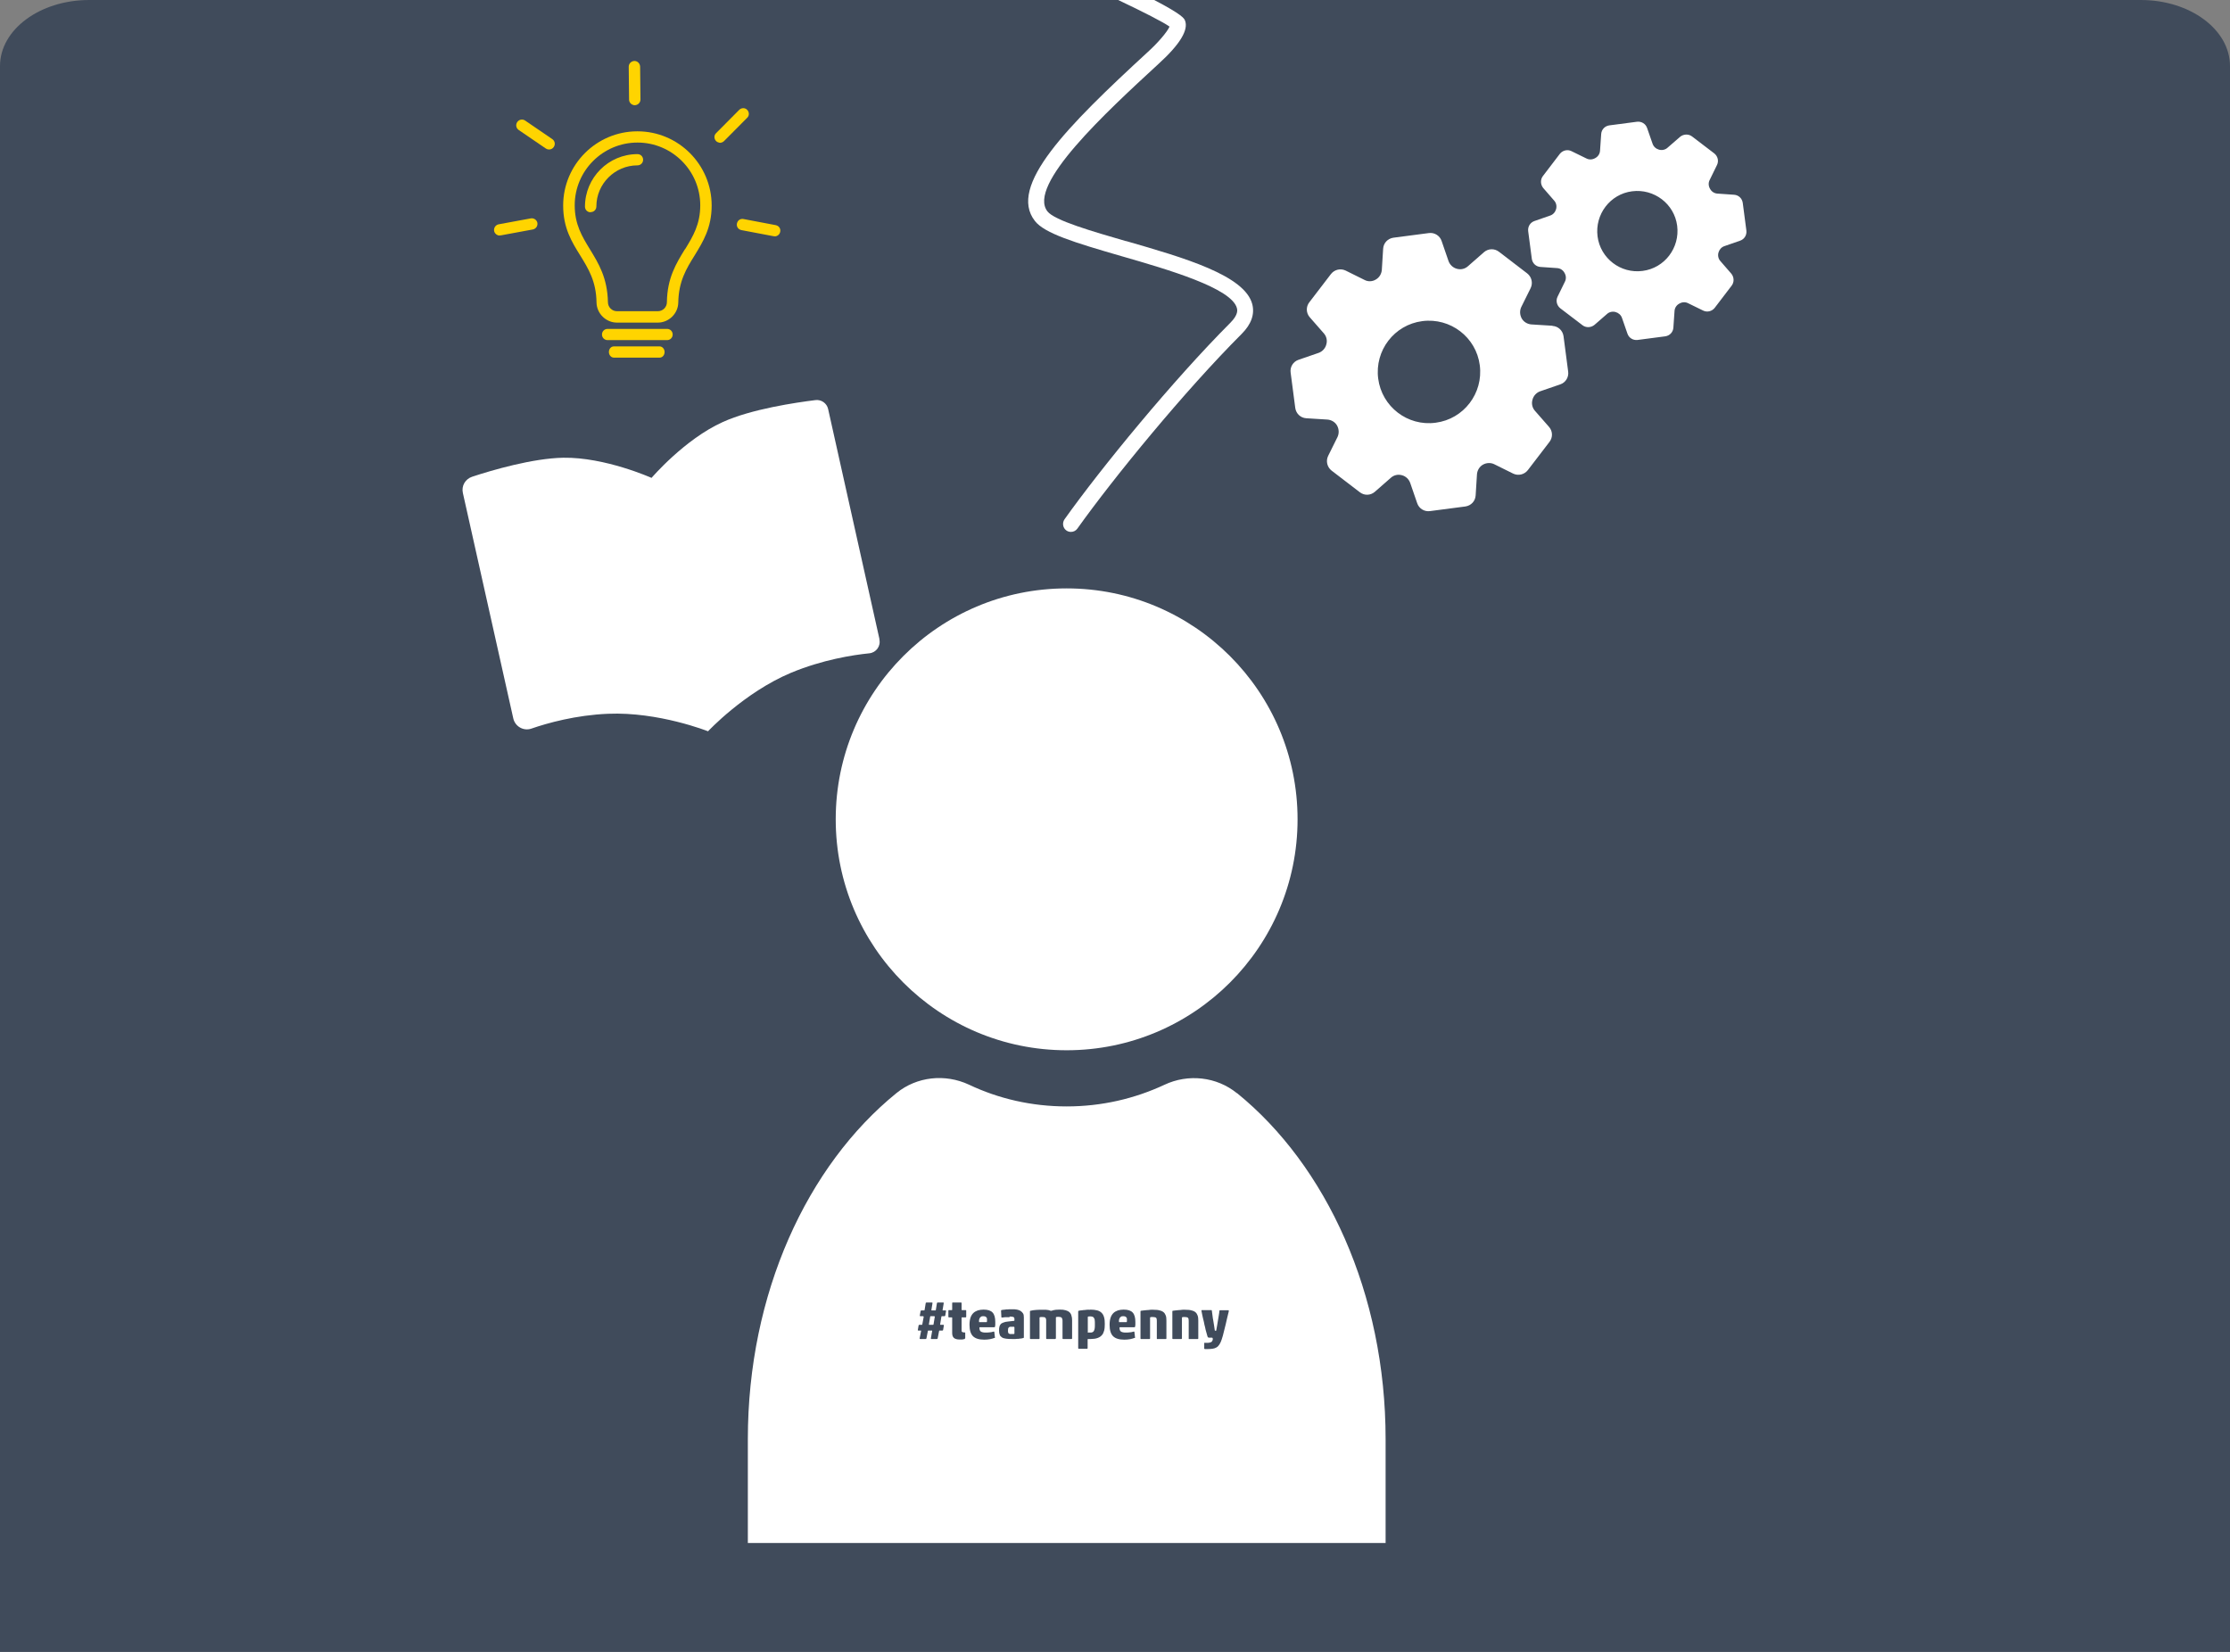<svg width="135" height="100" viewBox="0 0 135 100" fill="none" xmlns="http://www.w3.org/2000/svg">
<rect x="0" y="0" width="135" height="100" fill="#808080" stroke="none"/>
<path d="M5.4 0H129.6C132.584 0 135 1.79 135 4V100H0V4C0 1.79 2.417 0 5.4 0Z" fill="#404B5B"/>
<path d="M64.573 63.58C72.293 63.58 78.552 57.321 78.552 49.6C78.552 41.879 72.293 35.62 64.573 35.62C56.852 35.62 50.593 41.879 50.593 49.6C50.593 57.321 56.852 63.58 64.573 63.58Z" fill="white"/>
<path d="M74.882 66.18C73.653 65.18 71.933 64.99 70.493 65.67C68.692 66.51 66.692 66.98 64.573 66.98C62.453 66.98 60.443 66.51 58.653 65.66C57.212 64.99 55.502 65.17 54.273 66.17C48.862 70.56 45.273 78.3 45.273 87.12V93.41H83.882V87.12C83.882 78.3 80.293 70.56 74.882 66.17V66.18Z" fill="white"/>
<path d="M38.362 6.36C38.203 6.33 38.083 6.19 38.083 6.03L38.062 4.04C38.062 3.85 38.212 3.7 38.403 3.69C38.593 3.69 38.742 3.84 38.752 4.03L38.773 6.02C38.773 6.21 38.623 6.36 38.432 6.37C38.413 6.37 38.392 6.37 38.373 6.37L38.362 6.36Z" fill="#FFD400"/>
<path d="M43.532 8.63C43.462 8.62 43.403 8.59 43.352 8.54C43.222 8.41 43.212 8.19 43.352 8.06L44.752 6.65C44.883 6.52 45.102 6.51 45.233 6.65C45.362 6.78 45.373 7 45.233 7.13L43.833 8.54C43.752 8.62 43.633 8.66 43.532 8.64V8.63Z" fill="#FFD400"/>
<path d="M30.253 14.26C30.093 14.26 29.943 14.14 29.913 13.98C29.883 13.79 30.003 13.62 30.183 13.58L32.133 13.22C32.323 13.19 32.493 13.31 32.533 13.49C32.563 13.68 32.443 13.85 32.263 13.89L30.313 14.25C30.313 14.25 30.273 14.25 30.253 14.25V14.26Z" fill="#FFD400"/>
<path d="M33.233 9.05C33.163 9.05 33.103 9.03 33.043 8.99L31.403 7.87C31.243 7.76 31.203 7.55 31.313 7.39C31.423 7.23 31.633 7.19 31.793 7.3L33.433 8.42C33.593 8.53 33.633 8.74 33.523 8.9C33.453 9 33.353 9.05 33.243 9.05H33.233Z" fill="#FFD400"/>
<path d="M46.893 14.3C46.893 14.3 46.853 14.3 46.833 14.3L44.883 13.93C44.693 13.89 44.573 13.72 44.613 13.53C44.653 13.34 44.823 13.22 45.013 13.26L46.963 13.63C47.153 13.67 47.273 13.84 47.233 14.03C47.203 14.19 47.063 14.31 46.893 14.31V14.3Z" fill="#FFD400"/>
<path d="M38.583 7.95C36.112 7.95 34.093 9.96 34.093 12.44C34.093 13.8 34.612 14.64 35.123 15.46C35.623 16.27 36.093 17.03 36.112 18.31C36.123 18.98 36.682 19.53 37.352 19.53H39.822C40.492 19.53 41.053 18.98 41.062 18.31C41.083 17.03 41.553 16.26 42.053 15.46C42.553 14.64 43.083 13.8 43.083 12.44C43.083 9.97 41.072 7.95 38.593 7.95H38.583ZM41.462 15.09C40.943 15.94 40.392 16.82 40.373 18.29C40.373 18.6 40.123 18.84 39.822 18.84H37.352C37.053 18.84 36.803 18.6 36.803 18.29C36.773 16.82 36.233 15.94 35.712 15.09C35.242 14.32 34.792 13.59 34.792 12.43C34.792 10.33 36.502 8.63 38.593 8.63C40.682 8.63 42.392 10.33 42.392 12.43C42.392 13.59 41.943 14.32 41.472 15.09H41.462Z" fill="#FFD400"/>
<path d="M40.383 20.59H36.783C36.593 20.59 36.443 20.44 36.443 20.25C36.443 20.06 36.593 19.91 36.783 19.91H40.383C40.573 19.91 40.723 20.06 40.723 20.25C40.723 20.44 40.573 20.59 40.383 20.59Z" fill="#FFD400"/>
<path d="M39.932 21.65H37.163C37.002 21.65 36.862 21.5 36.862 21.31C36.862 21.12 36.992 20.97 37.163 20.97H39.932C40.093 20.97 40.233 21.12 40.233 21.31C40.233 21.5 40.102 21.65 39.932 21.65Z" fill="#FFD400"/>
<path d="M35.753 12.85C35.563 12.85 35.413 12.7 35.413 12.51C35.413 10.76 36.833 9.33 38.593 9.33C38.783 9.33 38.933 9.48 38.933 9.67C38.933 9.86 38.783 10.01 38.593 10.01C37.223 10.01 36.103 11.13 36.103 12.5C36.103 12.69 35.953 12.84 35.763 12.84L35.753 12.85Z" fill="#FFD400"/>
<path d="M93.983 19.72L92.703 19.64C92.463 19.62 92.243 19.49 92.123 19.28C92.003 19.06 91.993 18.81 92.093 18.59L92.663 17.44C92.813 17.13 92.723 16.76 92.453 16.55L90.743 15.24C90.473 15.03 90.093 15.04 89.833 15.27L88.863 16.12C88.683 16.28 88.433 16.34 88.193 16.27C87.963 16.21 87.773 16.03 87.693 15.81L87.273 14.59C87.163 14.26 86.833 14.06 86.493 14.11L84.353 14.39C84.013 14.44 83.753 14.71 83.733 15.06L83.653 16.34C83.633 16.58 83.503 16.8 83.293 16.92C83.083 17.05 82.823 17.06 82.613 16.95L81.463 16.38C81.153 16.23 80.783 16.32 80.573 16.59L79.263 18.3C79.053 18.57 79.063 18.95 79.293 19.21L80.143 20.18C80.303 20.36 80.363 20.61 80.293 20.85C80.233 21.09 80.053 21.28 79.833 21.36L78.613 21.78C78.283 21.89 78.083 22.22 78.133 22.56L78.413 24.7C78.463 25.04 78.733 25.3 79.083 25.32L80.363 25.4C80.603 25.42 80.823 25.55 80.943 25.76C81.063 25.98 81.073 26.23 80.973 26.45L80.403 27.6C80.253 27.91 80.343 28.28 80.613 28.49L82.323 29.8C82.593 30.01 82.973 30 83.233 29.77L84.203 28.92C84.383 28.76 84.633 28.7 84.873 28.77C85.103 28.83 85.293 29.01 85.373 29.24L85.793 30.46C85.903 30.79 86.233 30.99 86.573 30.94L88.713 30.66C89.053 30.61 89.313 30.34 89.333 29.99L89.413 28.71C89.433 28.47 89.563 28.25 89.773 28.13C89.983 28.01 90.243 28 90.453 28.1L91.603 28.67C91.913 28.82 92.283 28.73 92.493 28.46L93.803 26.75C94.013 26.48 94.003 26.1 93.773 25.84L92.923 24.87C92.763 24.69 92.703 24.44 92.773 24.2C92.833 23.96 93.013 23.77 93.233 23.69L94.453 23.27C94.783 23.16 94.983 22.83 94.933 22.49L94.653 20.35C94.603 20.01 94.333 19.75 93.983 19.73V19.72ZM86.913 25.59C85.213 25.82 83.653 24.62 83.433 22.92C83.213 21.22 84.403 19.66 86.103 19.44C87.803 19.22 89.363 20.41 89.583 22.11C89.803 23.81 88.613 25.37 86.913 25.59Z" fill="white"/>
<path d="M104.983 11.79L103.973 11.72C103.783 11.71 103.613 11.6 103.523 11.43C103.423 11.26 103.413 11.06 103.503 10.89L103.943 9.99C104.063 9.75 103.993 9.46 103.783 9.29L102.433 8.26C102.223 8.1 101.923 8.11 101.713 8.28L100.953 8.94C100.813 9.07 100.613 9.11 100.433 9.06C100.253 9.01 100.103 8.88 100.043 8.7L99.713 7.75C99.623 7.49 99.373 7.34 99.103 7.37L97.423 7.59C97.153 7.63 96.953 7.84 96.933 8.11L96.863 9.12C96.853 9.31 96.743 9.48 96.573 9.57C96.403 9.67 96.203 9.68 96.033 9.59L95.133 9.15C94.893 9.03 94.603 9.1 94.433 9.31L93.403 10.66C93.243 10.87 93.253 11.17 93.423 11.38L94.083 12.14C94.213 12.28 94.253 12.48 94.203 12.66C94.153 12.84 94.023 12.99 93.843 13.05L92.893 13.38C92.633 13.47 92.483 13.72 92.513 13.99L92.733 15.67C92.773 15.94 92.983 16.14 93.253 16.16L94.263 16.23C94.453 16.24 94.623 16.35 94.713 16.52C94.813 16.69 94.823 16.89 94.733 17.06L94.293 17.96C94.173 18.2 94.243 18.49 94.453 18.66L95.803 19.69C96.013 19.85 96.313 19.84 96.523 19.67L97.283 19.01C97.423 18.88 97.623 18.84 97.803 18.89C97.983 18.94 98.133 19.07 98.193 19.25L98.523 20.2C98.613 20.46 98.863 20.61 99.133 20.58L100.813 20.36C101.083 20.32 101.283 20.11 101.303 19.84L101.373 18.83C101.383 18.64 101.493 18.47 101.663 18.38C101.833 18.28 102.033 18.27 102.203 18.36L103.103 18.8C103.343 18.92 103.633 18.85 103.803 18.64L104.833 17.29C104.993 17.08 104.983 16.78 104.813 16.57L104.153 15.81C104.023 15.67 103.983 15.47 104.033 15.29C104.083 15.11 104.213 14.96 104.393 14.9L105.343 14.57C105.603 14.48 105.753 14.23 105.723 13.96L105.503 12.28C105.463 12.01 105.253 11.81 104.983 11.79ZM99.443 16.4C98.113 16.58 96.883 15.64 96.713 14.31C96.543 12.98 97.473 11.75 98.803 11.58C100.133 11.41 101.363 12.34 101.533 13.67C101.703 15 100.773 16.23 99.443 16.4Z" fill="white"/>
<path d="M53.243 38.7L50.133 24.76C50.053 24.41 49.723 24.18 49.373 24.22C48.173 24.37 45.493 24.76 43.753 25.55C41.443 26.59 39.443 28.93 39.443 28.93C39.443 28.93 36.633 27.67 34.103 27.71C32.263 27.74 29.793 28.46 28.583 28.86C28.163 29 27.923 29.42 28.023 29.85L31.073 43.49C31.183 43.98 31.693 44.27 32.163 44.11C33.143 43.77 34.863 43.29 36.813 43.21C39.873 43.08 42.863 44.27 42.863 44.27C42.863 44.27 45.053 41.92 47.883 40.73C49.783 39.94 51.623 39.65 52.623 39.55C53.043 39.51 53.333 39.11 53.233 38.7H53.243Z" fill="white"/>
<path d="M55.903 79.7C55.903 79.7 55.903 79.68 55.883 79.68H55.712C55.712 79.68 55.682 79.67 55.682 79.65L55.733 79.36C55.733 79.36 55.752 79.33 55.773 79.33H55.943C55.943 79.33 55.962 79.33 55.972 79.31L56.042 78.88C56.042 78.88 56.062 78.85 56.083 78.85H56.422C56.422 78.85 56.453 78.86 56.453 78.88L56.383 79.31C56.383 79.31 56.383 79.33 56.392 79.33H56.633C56.633 79.33 56.642 79.33 56.653 79.31L56.722 78.88C56.722 78.88 56.742 78.85 56.763 78.85H57.102C57.102 78.85 57.133 78.86 57.133 78.88L57.062 79.31C57.062 79.31 57.062 79.33 57.072 79.33H57.242C57.242 79.33 57.273 79.34 57.273 79.36L57.222 79.65C57.222 79.65 57.203 79.68 57.182 79.68H57.013C57.013 79.68 56.992 79.68 56.992 79.7L56.913 80.18C56.913 80.18 56.913 80.2 56.932 80.2H57.112C57.112 80.2 57.142 80.21 57.142 80.23L57.093 80.52C57.093 80.52 57.072 80.55 57.053 80.55H56.873C56.873 80.55 56.852 80.55 56.852 80.57L56.763 81.03C56.763 81.03 56.742 81.06 56.722 81.06H56.383C56.383 81.06 56.352 81.05 56.352 81.03L56.432 80.57C56.432 80.57 56.432 80.55 56.422 80.55H56.193C56.193 80.55 56.172 80.55 56.172 80.57L56.083 81.03C56.083 81.03 56.062 81.06 56.042 81.06H55.703C55.703 81.06 55.672 81.05 55.672 81.03L55.763 80.57C55.763 80.57 55.763 80.55 55.752 80.55H55.593C55.593 80.55 55.562 80.54 55.562 80.52L55.612 80.23C55.612 80.23 55.633 80.2 55.653 80.2H55.812C55.812 80.2 55.833 80.2 55.833 80.18L55.922 79.7H55.903ZM56.583 79.7C56.583 79.7 56.583 79.68 56.562 79.68H56.333C56.333 79.68 56.312 79.68 56.312 79.7L56.233 80.18C56.233 80.18 56.233 80.2 56.252 80.2H56.492C56.492 80.2 56.502 80.2 56.513 80.18L56.593 79.7H56.583Z" fill="#404B5B"/>
<path d="M58.403 81.06C58.403 81.06 58.313 81.08 58.253 81.09C58.193 81.09 58.133 81.09 58.083 81.09C57.943 81.09 57.833 81.06 57.753 81C57.683 80.94 57.643 80.84 57.643 80.7V79.77C57.643 79.77 57.643 79.75 57.623 79.75H57.443C57.443 79.75 57.413 79.74 57.413 79.72V79.34C57.413 79.34 57.423 79.31 57.443 79.31H57.623C57.623 79.31 57.643 79.31 57.643 79.29V78.88C57.643 78.88 57.653 78.85 57.673 78.85H58.183C58.183 78.85 58.213 78.86 58.213 78.88V79.29C58.213 79.29 58.213 79.31 58.233 79.31H58.463C58.463 79.31 58.493 79.32 58.493 79.34V79.72C58.493 79.72 58.483 79.75 58.463 79.75H58.233C58.233 79.75 58.213 79.75 58.213 79.77V80.52C58.213 80.58 58.213 80.61 58.243 80.63C58.273 80.65 58.303 80.66 58.353 80.66H58.403C58.403 80.66 58.433 80.67 58.433 80.69V81.01C58.433 81.01 58.413 81.05 58.393 81.05L58.403 81.06Z" fill="#404B5B"/>
<path d="M60.182 81C60.132 81.02 60.042 81.05 59.932 81.07C59.822 81.09 59.702 81.1 59.582 81.1C59.272 81.1 59.042 81.03 58.902 80.89C58.762 80.75 58.692 80.52 58.692 80.2C58.692 80.03 58.712 79.89 58.752 79.77C58.792 79.65 58.852 79.56 58.922 79.49C58.992 79.42 59.082 79.37 59.192 79.33C59.292 79.3 59.412 79.28 59.542 79.28C59.802 79.28 59.982 79.34 60.092 79.46C60.202 79.58 60.252 79.77 60.252 80.03C60.252 80.06 60.252 80.1 60.252 80.15C60.252 80.2 60.252 80.23 60.242 80.27C60.242 80.31 60.232 80.33 60.222 80.34C60.212 80.34 60.192 80.35 60.172 80.35H59.312C59.312 80.35 59.292 80.35 59.292 80.37C59.292 80.49 59.322 80.57 59.382 80.61C59.442 80.65 59.542 80.67 59.662 80.67C59.732 80.67 59.802 80.67 59.882 80.66C59.962 80.66 60.052 80.64 60.152 80.61C60.172 80.61 60.192 80.61 60.192 80.62L60.232 80.97C60.232 80.97 60.232 81 60.212 81H60.182ZM59.252 80.02C59.252 80.02 59.252 80.04 59.272 80.04H59.712C59.712 80.04 59.732 80.04 59.742 80.03C59.742 80.03 59.752 80 59.752 79.97C59.752 79.92 59.752 79.88 59.752 79.85C59.752 79.81 59.742 79.78 59.722 79.76C59.702 79.74 59.682 79.71 59.652 79.7C59.622 79.69 59.582 79.68 59.532 79.68C59.472 79.68 59.432 79.68 59.392 79.71C59.362 79.73 59.332 79.75 59.312 79.79C59.292 79.82 59.282 79.86 59.272 79.9C59.262 79.94 59.272 79.99 59.272 80.04L59.252 80.02Z" fill="#404B5B"/>
<path d="M61.112 79.74C61.112 79.74 61.042 79.74 61.012 79.74C60.972 79.74 60.932 79.74 60.892 79.74C60.852 79.74 60.812 79.74 60.772 79.75C60.732 79.76 60.702 79.75 60.672 79.76C60.662 79.76 60.652 79.76 60.642 79.76C60.642 79.76 60.622 79.76 60.622 79.74L60.602 79.36C60.602 79.36 60.602 79.32 60.622 79.31C60.652 79.31 60.692 79.29 60.742 79.29C60.792 79.29 60.852 79.28 60.912 79.27C60.972 79.27 61.032 79.27 61.102 79.26C61.162 79.26 61.222 79.26 61.282 79.26C61.382 79.26 61.472 79.26 61.562 79.28C61.652 79.3 61.722 79.32 61.782 79.36C61.842 79.4 61.892 79.45 61.932 79.51C61.972 79.57 61.982 79.65 61.982 79.75V80.95C61.982 80.95 61.982 80.97 61.982 80.98C61.982 80.98 61.962 80.99 61.952 81C61.912 81.01 61.872 81.02 61.822 81.03C61.772 81.03 61.712 81.04 61.652 81.05C61.592 81.05 61.532 81.05 61.472 81.06C61.412 81.06 61.352 81.06 61.292 81.06C61.132 81.06 61.012 81.06 60.902 81.04C60.802 81.03 60.712 81 60.652 80.96C60.592 80.92 60.542 80.87 60.522 80.8C60.492 80.73 60.482 80.65 60.482 80.55C60.482 80.46 60.482 80.38 60.502 80.32C60.512 80.26 60.542 80.21 60.582 80.16C60.622 80.11 60.682 80.09 60.752 80.06C60.822 80.03 60.922 80.01 61.042 80L61.392 79.96C61.392 79.96 61.412 79.96 61.412 79.94V79.85C61.412 79.79 61.392 79.75 61.352 79.73C61.312 79.71 61.232 79.7 61.122 79.7L61.112 79.74ZM61.402 80.34C61.402 80.34 61.402 80.32 61.382 80.32H61.272C61.272 80.32 61.192 80.32 61.162 80.32C61.132 80.32 61.102 80.33 61.082 80.35C61.062 80.37 61.042 80.39 61.032 80.42C61.032 80.45 61.022 80.49 61.022 80.54C61.022 80.59 61.022 80.63 61.032 80.66C61.032 80.69 61.052 80.71 61.072 80.73C61.092 80.74 61.112 80.75 61.142 80.76C61.172 80.76 61.212 80.76 61.252 80.76C61.282 80.76 61.312 80.76 61.332 80.76C61.362 80.76 61.382 80.76 61.392 80.75C61.402 80.75 61.412 80.74 61.412 80.73V80.35L61.402 80.34Z" fill="#404B5B"/>
<path d="M63.913 81.03C63.913 81.03 63.903 81.06 63.883 81.06H63.362C63.362 81.06 63.333 81.05 63.333 81.03V79.93C63.333 79.85 63.312 79.8 63.282 79.77C63.252 79.74 63.193 79.73 63.123 79.73C63.093 79.73 63.062 79.73 63.032 79.73C63.002 79.73 62.983 79.73 62.962 79.74C62.943 79.74 62.932 79.75 62.932 79.77V81.03C62.932 81.03 62.922 81.06 62.903 81.06H62.383C62.383 81.06 62.352 81.05 62.352 81.03V79.38C62.352 79.38 62.362 79.35 62.383 79.35C62.422 79.35 62.472 79.33 62.532 79.32C62.593 79.32 62.663 79.3 62.722 79.3C62.792 79.3 62.862 79.29 62.932 79.29C63.002 79.29 63.072 79.29 63.142 79.29C63.182 79.29 63.222 79.29 63.263 79.29C63.303 79.29 63.352 79.29 63.392 79.3C63.432 79.3 63.472 79.31 63.513 79.32C63.553 79.33 63.583 79.34 63.602 79.35C63.612 79.35 63.633 79.35 63.653 79.35C63.742 79.32 63.833 79.3 63.922 79.29C64.013 79.29 64.093 79.28 64.162 79.28C64.302 79.28 64.412 79.29 64.513 79.32C64.603 79.35 64.683 79.38 64.743 79.44C64.802 79.49 64.843 79.56 64.862 79.64C64.892 79.72 64.903 79.82 64.903 79.93V81.03C64.903 81.03 64.892 81.06 64.873 81.06H64.353C64.353 81.06 64.323 81.05 64.323 81.03V79.95C64.323 79.87 64.302 79.81 64.272 79.77C64.243 79.74 64.183 79.72 64.103 79.72C64.073 79.72 64.043 79.72 64.022 79.72C63.992 79.72 63.972 79.72 63.953 79.73C63.932 79.73 63.922 79.74 63.922 79.76V81.02L63.913 81.03Z" fill="#404B5B"/>
<path d="M65.993 79.28C66.172 79.28 66.323 79.3 66.433 79.33C66.543 79.36 66.642 79.42 66.703 79.49C66.772 79.56 66.812 79.65 66.843 79.76C66.873 79.87 66.882 80 66.882 80.15C66.882 80.3 66.873 80.44 66.843 80.55C66.812 80.66 66.772 80.76 66.703 80.83C66.632 80.91 66.552 80.96 66.442 81C66.332 81.04 66.192 81.06 66.032 81.06H65.873C65.873 81.06 65.843 81.06 65.843 81.09V81.62C65.843 81.62 65.832 81.65 65.812 81.65H65.302C65.302 81.65 65.272 81.64 65.272 81.62V79.39C65.272 79.39 65.282 79.35 65.302 79.35C65.332 79.35 65.362 79.34 65.412 79.33C65.463 79.33 65.513 79.32 65.582 79.31C65.642 79.31 65.713 79.3 65.782 79.29C65.853 79.28 65.922 79.29 66.002 79.29L65.993 79.28ZM65.843 80.64C65.843 80.64 65.843 80.67 65.873 80.67C65.892 80.67 65.933 80.67 65.993 80.67C66.043 80.67 66.093 80.67 66.132 80.65C66.172 80.63 66.203 80.61 66.222 80.57C66.243 80.53 66.263 80.48 66.272 80.41C66.282 80.34 66.282 80.26 66.282 80.16C66.282 80.06 66.282 79.98 66.272 79.92C66.272 79.86 66.243 79.81 66.222 79.78C66.203 79.74 66.172 79.72 66.132 79.71C66.093 79.7 66.052 79.69 65.993 79.69C65.892 79.69 65.853 79.7 65.853 79.73V80.64H65.843Z" fill="#404B5B"/>
<path d="M68.663 81C68.613 81.02 68.523 81.05 68.413 81.07C68.303 81.09 68.183 81.1 68.063 81.1C67.753 81.1 67.523 81.03 67.383 80.89C67.243 80.75 67.173 80.52 67.173 80.2C67.173 80.03 67.193 79.89 67.233 79.77C67.273 79.65 67.333 79.56 67.403 79.49C67.473 79.42 67.563 79.37 67.673 79.33C67.773 79.3 67.893 79.28 68.023 79.28C68.283 79.28 68.463 79.34 68.573 79.46C68.683 79.58 68.733 79.77 68.733 80.03C68.733 80.06 68.733 80.1 68.733 80.15C68.733 80.2 68.733 80.23 68.723 80.27C68.723 80.31 68.713 80.33 68.703 80.34C68.693 80.34 68.673 80.35 68.653 80.35H67.793C67.793 80.35 67.773 80.35 67.773 80.37C67.773 80.49 67.803 80.57 67.863 80.61C67.923 80.65 68.023 80.67 68.143 80.67C68.213 80.67 68.283 80.67 68.363 80.66C68.443 80.66 68.533 80.64 68.633 80.61C68.653 80.61 68.673 80.61 68.673 80.62L68.713 80.97C68.713 80.97 68.713 81 68.693 81H68.663ZM67.723 80.02C67.723 80.02 67.723 80.04 67.743 80.04H68.183C68.183 80.04 68.203 80.04 68.213 80.03C68.213 80.03 68.223 80 68.223 79.97C68.223 79.92 68.223 79.88 68.223 79.85C68.223 79.81 68.213 79.78 68.193 79.76C68.173 79.74 68.153 79.71 68.123 79.7C68.093 79.69 68.053 79.68 68.003 79.68C67.943 79.68 67.903 79.68 67.863 79.71C67.833 79.73 67.803 79.75 67.783 79.79C67.763 79.82 67.753 79.86 67.743 79.9C67.733 79.94 67.743 79.99 67.743 80.04L67.723 80.02Z" fill="#404B5B"/>
<path d="M70.062 81.07C70.062 81.07 70.032 81.06 70.032 81.04V79.96C70.032 79.87 70.022 79.82 69.993 79.78C69.963 79.75 69.903 79.73 69.812 79.73C69.782 79.73 69.752 79.73 69.722 79.73C69.692 79.73 69.672 79.73 69.653 79.74C69.632 79.74 69.623 79.75 69.623 79.77V81.03C69.623 81.03 69.612 81.06 69.593 81.06H69.073C69.073 81.06 69.043 81.05 69.043 81.03V79.38C69.043 79.38 69.052 79.35 69.073 79.35C69.112 79.35 69.172 79.34 69.233 79.33C69.293 79.33 69.362 79.31 69.433 79.31C69.502 79.31 69.573 79.3 69.642 79.29C69.713 79.28 69.782 79.29 69.843 79.29C69.983 79.29 70.112 79.3 70.203 79.33C70.302 79.35 70.382 79.39 70.442 79.44C70.502 79.49 70.543 79.56 70.573 79.64C70.603 79.72 70.612 79.82 70.612 79.94V81.03C70.612 81.03 70.603 81.06 70.582 81.06H70.062V81.07Z" fill="#404B5B"/>
<path d="M71.992 81.07C71.992 81.07 71.962 81.06 71.962 81.04V79.96C71.962 79.87 71.952 79.82 71.922 79.78C71.892 79.75 71.832 79.73 71.742 79.73C71.712 79.73 71.682 79.73 71.652 79.73C71.622 79.73 71.602 79.73 71.582 79.74C71.562 79.74 71.552 79.75 71.552 79.77V81.03C71.552 81.03 71.542 81.06 71.522 81.06H71.002C71.002 81.06 70.972 81.05 70.972 81.03V79.38C70.972 79.38 70.982 79.35 71.002 79.35C71.042 79.35 71.102 79.34 71.162 79.33C71.222 79.33 71.292 79.31 71.362 79.31C71.432 79.31 71.502 79.3 71.572 79.29C71.642 79.28 71.712 79.29 71.772 79.29C71.912 79.29 72.042 79.3 72.132 79.33C72.232 79.35 72.312 79.39 72.372 79.44C72.432 79.49 72.472 79.56 72.502 79.64C72.532 79.72 72.542 79.82 72.542 79.94V81.03C72.542 81.03 72.532 81.06 72.512 81.06H71.992V81.07Z" fill="#404B5B"/>
<path d="M73.412 81.01C73.412 81.01 73.402 80.98 73.372 80.98H73.232C73.182 80.98 73.152 80.98 73.132 80.96C73.112 80.94 73.102 80.92 73.092 80.88C73.072 80.81 73.052 80.72 73.022 80.63C72.992 80.54 72.972 80.44 72.952 80.34C72.922 80.24 72.902 80.14 72.882 80.03C72.862 79.93 72.832 79.83 72.812 79.74C72.792 79.65 72.772 79.57 72.762 79.5C72.752 79.43 72.742 79.38 72.732 79.34C72.732 79.32 72.742 79.31 72.762 79.31H73.302C73.302 79.31 73.332 79.31 73.342 79.31C73.352 79.31 73.352 79.32 73.362 79.34C73.372 79.43 73.392 79.53 73.402 79.64C73.412 79.75 73.432 79.85 73.452 79.96C73.472 80.07 73.482 80.17 73.502 80.27C73.522 80.37 73.532 80.46 73.542 80.54C73.542 80.55 73.552 80.56 73.582 80.56C73.602 80.56 73.622 80.56 73.622 80.56C73.622 80.56 73.622 80.54 73.632 80.52C73.652 80.43 73.662 80.34 73.682 80.24C73.702 80.14 73.712 80.04 73.732 79.94C73.752 79.84 73.762 79.74 73.782 79.64C73.802 79.54 73.812 79.44 73.822 79.35C73.822 79.33 73.842 79.32 73.862 79.32H74.362C74.362 79.32 74.392 79.33 74.392 79.35C74.392 79.39 74.372 79.45 74.352 79.53C74.332 79.61 74.312 79.71 74.282 79.82C74.252 79.93 74.232 80.05 74.202 80.17C74.172 80.29 74.142 80.41 74.112 80.53C74.082 80.65 74.052 80.75 74.032 80.85C74.002 80.95 73.982 81.02 73.962 81.08C73.922 81.21 73.872 81.31 73.822 81.39C73.772 81.47 73.712 81.53 73.642 81.57C73.572 81.61 73.492 81.64 73.402 81.65C73.312 81.66 73.212 81.67 73.092 81.67C73.072 81.67 73.052 81.67 73.032 81.67C73.012 81.67 72.992 81.67 72.972 81.67C72.952 81.67 72.932 81.67 72.922 81.66C72.912 81.66 72.902 81.65 72.902 81.64V81.32V81.29C72.902 81.29 72.922 81.29 72.932 81.29C73.012 81.29 73.082 81.29 73.142 81.29C73.202 81.29 73.252 81.27 73.292 81.26C73.332 81.25 73.362 81.22 73.382 81.19C73.402 81.16 73.412 81.12 73.422 81.07L73.412 81.01Z" fill="#404B5B"/>
<path d="M68.172 14.6C66.142 14.01 63.843 13.35 63.413 12.8C62.163 11.21 66.963 6.79 70.132 3.87C71.433 2.69 71.972 1.8 71.733 1.23C71.683 1.12 71.582 0.89 69.873 0H67.692C69.233 0.73 70.422 1.34 70.802 1.61C70.672 1.92 70.093 2.6 69.483 3.15C64.593 7.65 60.992 11.27 62.653 13.38C63.242 14.13 65.032 14.68 67.903 15.51C70.713 16.32 74.573 17.44 74.882 18.66C74.903 18.75 74.983 19.04 74.483 19.54C71.022 23.01 66.662 28.32 64.442 31.44C64.293 31.66 64.343 31.96 64.552 32.11C64.632 32.17 64.733 32.2 64.832 32.2C64.983 32.2 65.132 32.13 65.222 32C67.422 28.91 71.733 23.65 75.162 20.22C75.752 19.63 75.963 19.03 75.812 18.42C75.362 16.67 71.703 15.61 68.162 14.59L68.172 14.6Z" fill="white"/>
</svg>
